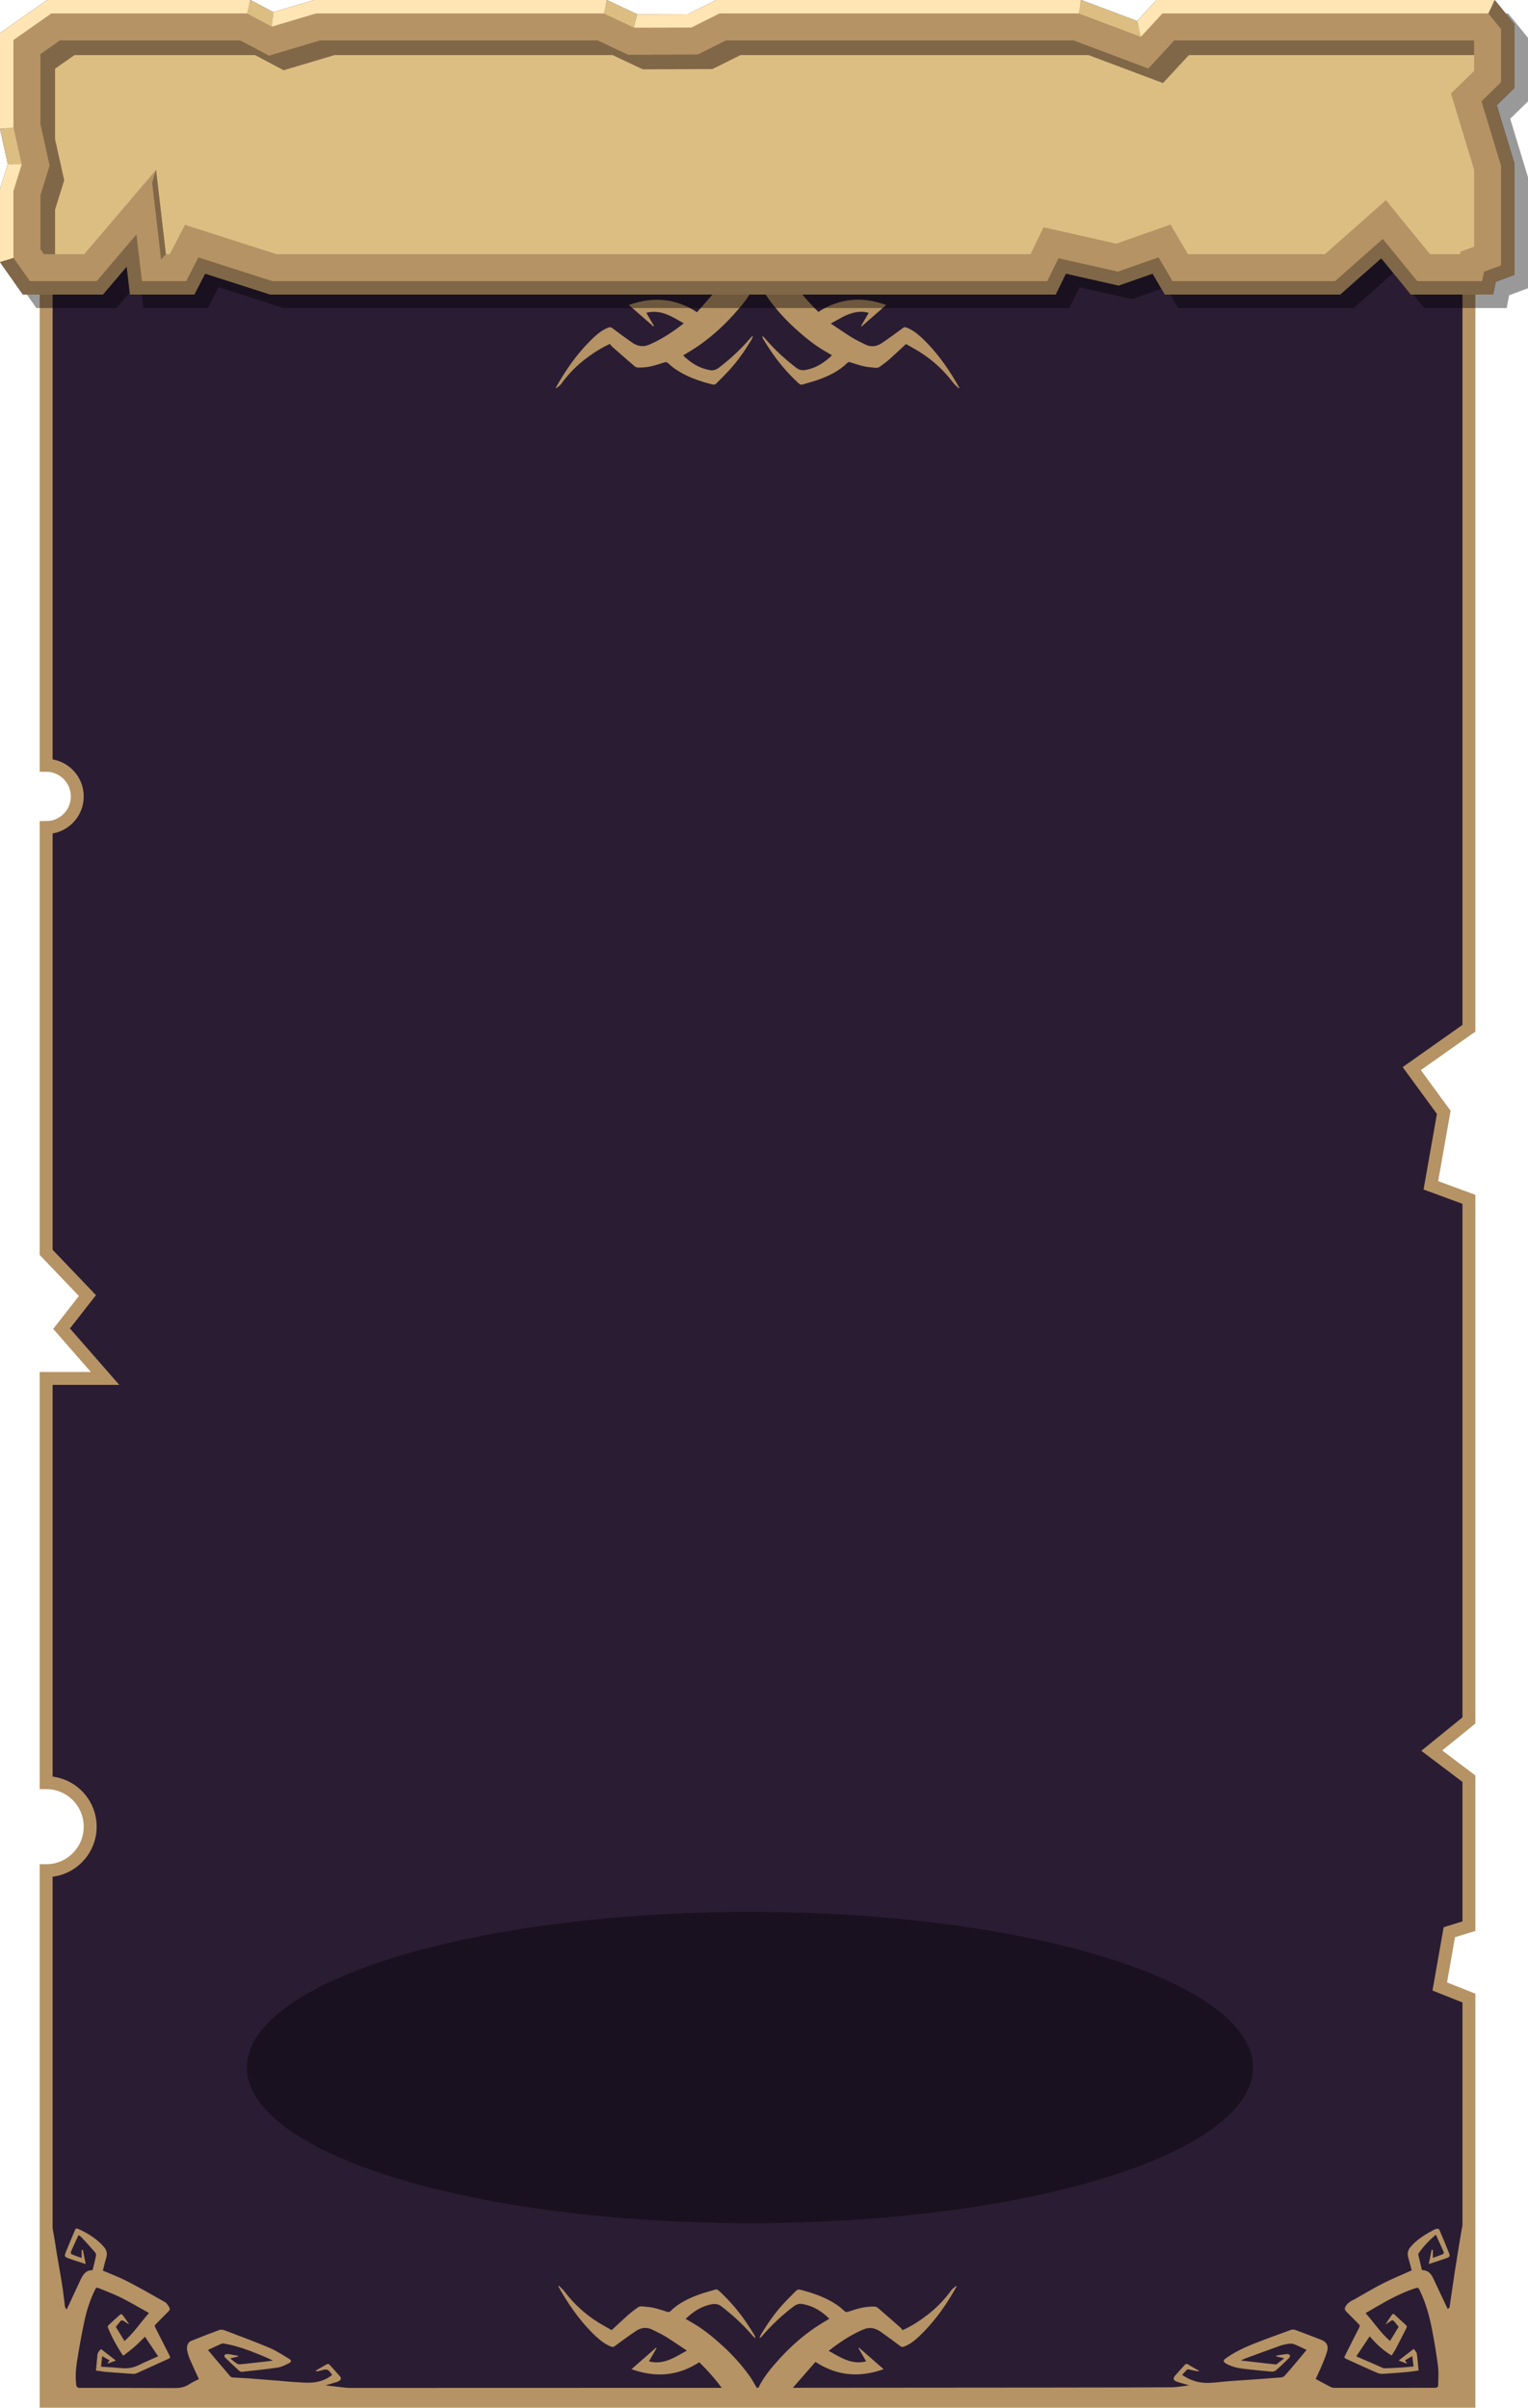 <?xml version="1.0" encoding="UTF-8"?>
<svg xmlns="http://www.w3.org/2000/svg" viewBox="0 0 591.18 931.59">
    <defs>
        <style>
            .d{fill:#ffe5b3;}.e{fill:#806747;}.f{fill:#b59365;}.g{fill:#dcbe82;}.h{fill:#2a1c33;}.i{fill:none;stroke:#b59365;stroke-miterlimit:10;stroke-width:5px;}.j{opacity:.4;}
        </style>
    </defs>
    <g id="a"/>
    <g id="b">
        <g id="c">
            <g>
                <path class="h"
                      d="M568.32,397.85l-22.11,15.61,12.38,16.93-4.99,28.23,14.72,5.42v201.64l-14.37,11.67,14.37,10.86v57.06l-7.58,2.34-3.7,21,11.28,4.48v156H17.86v-205.28c9.4,0,17.03-7.63,17.03-17.04s-7.63-17.03-17.03-17.03v-156.39h22.8l-16.84-19.26,10.01-12.81-15.97-16.71v-164.37c6.65,0,12.04-5.39,12.04-12.04s-5.39-12.05-12.04-12.05V49.75H568.32V397.85Z"/>
                <path class="i"
                      d="M568.32,397.85l-22.11,15.61,12.38,16.93-4.99,28.23,14.72,5.42v201.64l-14.37,11.67,14.37,10.86v57.06l-7.58,2.34-3.7,21,11.28,4.48v156H17.86v-205.28c9.4,0,17.03-7.63,17.03-17.04s-7.63-17.03-17.03-17.03v-156.39h22.8l-16.84-19.26,10.01-12.81-15.97-16.71v-164.37c6.65,0,12.04-5.39,12.04-12.04s-5.39-12.05-12.04-12.05V49.75H568.32V397.85Z"/>
                <g>
                    <path class="f"
                          d="M278.65,110.09l.19,.24c-3.07,3.51-6.13,7.01-9.16,10.48-8.43-5.49-17.09-6.12-26.38-2.81,3.3,2.88,6.4,5.6,9.51,8.31l.23-.16c-.98-1.69-1.96-3.39-2.97-5.12,5.67-1.45,9.93,1.54,14.48,4.06-4.09,3.24-8.29,6.01-12.93,8.08-.72,.32-1.49,.59-2.26,.7-1.88,.28-3.53-.43-5.02-1.47-2.52-1.76-4.99-3.6-7.45-5.45-.52-.39-.91-.43-1.49-.21-2.14,.82-3.92,2.16-5.57,3.7-5.45,5.1-9.82,11.04-13.58,17.46-.42,.72-.83,1.46-1.24,2.18l.19,.13c.62-.52,1.39-.95,1.85-1.59,2.6-3.6,5.63-6.77,9.13-9.49,2.99-2.32,6.15-4.39,9.79-6.05,.25,.32,.48,.7,.8,.99,2.88,2.55,5.78,5.08,8.69,7.59,.33,.28,.79,.53,1.21,.55,.86,.06,1.72-.02,2.58-.08,2.72-.2,5.27-1.1,7.84-1.92,.62-.2,.96-.09,1.43,.35,.92,.86,1.9,1.67,2.94,2.37,4.29,2.9,9.11,4.52,14.07,5.81,.7,.18,1.19,.06,1.66-.42,1.66-1.7,3.37-3.35,4.97-5.1,3.21-3.51,5.93-7.41,8.4-11.46,.29-.47,.48-1,.79-1.65-.34,.09-.45,.08-.5,.14-.3,.31-.6,.62-.88,.95-3.52,4.08-7.44,7.71-11.72,10.98-1.19,.91-2.37,1.36-3.83,.97-.3-.08-.6-.12-.9-.19-3.63-.88-6.6-2.85-9.21-5.45,1.88-1.16,3.73-2.21,5.48-3.4,5.09-3.47,9.66-7.55,13.8-12.1,3.22-3.54,6.29-7.2,8.35-11.58,.08-.17,.18-.28,.28-.35h-13.59Z"/>
                    <path class="f"
                          d="M356.32,130.44c-1.65-1.54-3.44-2.87-5.57-3.7-.59-.23-.98-.16-1.49,.22-2.7,1.99-5.39,3.99-8.18,5.85-1.99,1.32-4.18,1.58-6.39,.44-1.72-.88-3.5-1.68-5.14-2.7-2.69-1.67-5.28-3.48-8.12-5.36,3.13-1.71,5.85-3.53,9.09-4.25,1.84-.41,3.67-.44,5.57,.12-1.02,1.75-1.99,3.43-2.96,5.1l.23,.15c3.11-2.72,6.22-5.43,9.5-8.31-9.32-3.34-18-2.68-26.22,2.69-3.38-3.28-6.43-6.79-9.26-10.62h-13.89c.28,.06,.59,.25,.73,.47,.93,1.48,1.71,3.07,2.72,4.5,3.11,4.43,6.72,8.43,10.73,12.07,3.63,3.3,7.4,6.42,11.68,8.87,.84,.48,1.67,.97,2.55,1.48-2.83,2.75-5.92,4.78-9.73,5.59-1.46,.31-2.75,.29-4.06-.71-4.32-3.31-8.31-6.97-11.87-11.09-.35-.4-.72-.79-1.08-1.18l-.24,.16c.14,.35,.22,.74,.42,1.05,.87,1.41,1.75,2.83,2.68,4.21,3.13,4.69,6.76,8.95,10.9,12.77,.45,.41,.87,.73,1.56,.52,1.96-.61,3.97-1.09,5.9-1.78,4.17-1.49,8.15-3.35,11.36-6.51,.42-.42,.75-.46,1.27-.3,2.6,.82,5.18,1.76,7.93,1.93,1.17,.07,2.42,.52,3.5-.25,1.3-.93,2.59-1.89,3.78-2.95,2.1-1.86,4.12-3.8,6.3-5.81,1.72,.99,3.54,1.96,5.28,3.05,5,3.15,9.3,7.07,12.88,11.79,.64,.85,1.48,1.56,2.23,2.33l.26-.21c-.41-.73-.82-1.47-1.24-2.19-3.76-6.41-8.13-12.36-13.58-17.46Z"/>
                </g>
                <ellipse class="j" cx="290.17" cy="799.96" rx="194.62" ry="60.22"/>
                <path class="f"
                      d="M35.94,929.1H17.8c-.03-.15-.05-.31-.05-.49,.04-2.55,.06-5.1,.07-7.65,.01-3.25,0-6.5,0-9.75,0-18.77,0-37.55,0-56.32v-1.08c.26,.2,.34,.39,.41,.59,2.07,5.73,2.8,11.73,3.77,17.69,.38,2.33,.82,4.66,1.21,6.99,.4,2.36,.81,4.72,1.15,7.09,.29,2.04,.47,4.1,.74,6.15,.05,.39,.34,.74,.6,1.29,.25-.42,.36-.59,.45-.78,1.62-3.46,3.23-6.92,4.84-10.38,.99-2.13,2.09-4.13,4.83-4.08,.46-1.9,.94-3.69,1.31-5.49,.09-.43-.04-1.07-.32-1.39-1.73-1.99-3.52-3.93-5.31-5.87-.27-.29-.64-.5-1.1-.85-1.06,2.28-2.06,4.41-3.01,6.58-.09,.21,.1,.76,.3,.84,1.21,.51,2.46,.94,3.9,1.47v-3.07l.49-.05c.35,1.78,.7,3.55,1.07,5.44-.96-.3-1.65-.51-2.34-.73-1.44-.47-2.88-.93-4.3-1.44-1.46-.53-1.67-.83-1.13-2.21,1.17-2.99,2.46-5.93,3.7-8.89,.28-.67,.78-.48,1.22-.29,3.72,1.65,7.1,3.8,9.84,6.87,1.16,1.31,1.47,2.68,.95,4.35-.52,1.66-.9,3.37-1.29,4.91,3.15,1.36,6.29,2.51,9.24,4.03,4.99,2.57,9.87,5.34,14.75,8.11,.7,.4,1.19,1.25,1.66,1.97,.41,.63,.22,1.22-.35,1.77-1.66,1.61-3.26,3.27-4.88,4.91-.29,.29-.5,.51-.25,1,1.9,3.7,3.74,7.42,5.64,11.11,.34,.65,.2,.94-.45,1.23-4.09,1.83-8.15,3.71-12.24,5.55-.45,.2-1,.3-1.5,.27-3.54-.23-7.08-.49-10.62-.79-1.2-.1-2.38-.33-3.68-.52,.2-2.02,.42-3.94,.55-5.87,.07-1.05,.67-1.69,1.42-2.43,1.89,1.46,3.72,2.89,5.73,4.45-1.14,.43-2.1,.79-3.06,1.16l-.11-.18c.23-.34,.47-.67,.73-1.05-.94-.54-1.84-1.05-2.85-1.62-.15,1.41-.29,2.69-.44,4.06,2.79,.19,5.45,.33,8.1,.57,2.35,.22,4.53-.19,6.66-1.25,2.36-1.17,4.79-2.19,7.33-3.34-1.76-2.62-3.43-5.11-5.09-7.57-1.43,1.39-2.68,2.72-4.05,3.91-1.38,1.21-2.87,2.29-4.28,3.4-.24-.19-.33-.23-.38-.3-2.2-3.35-4.13-6.85-5.64-10.56-.09-.23,.01-.68,.2-.86,1.49-1.42,3.01-2.82,4.56-4.18,.15-.13,.7-.11,.81,.04,.92,1.21,1.79,2.46,2.67,3.7-.72-.29-1.35-.73-1.99-1.16-.58-.4-1.1-.43-1.57,.2-.51,.68-1.06,1.32-1.61,2,1.11,1.82,2.21,3.62,3.34,5.47,3.69-3.2,6.26-7.22,9.49-10.83-3.6-2-7.04-4.06-10.61-5.85-2.78-1.4-5.71-2.51-8.6-3.67-1.21-.49-1.22-.38-1.8,.81-1.85,3.81-3.13,7.82-4,11.94-1.1,5.2-2.04,10.44-2.86,15.69-.47,3.02-.67,6.09-.24,9.15,.04,.31,.43,.66,.74,.83,.26,.14,.65,.06,.99,.06,12.03,.01,24.06-.02,36.09,.07,2.2,.02,4.15-.31,5.99-1.56,1.11-.75,2.38-1.26,3.61-1.9-1.2-2.61-2.4-5.13-3.5-7.69-.46-1.07-.79-2.22-1.03-3.36-.34-1.61,.28-3.23,1.45-3.7,3.62-1.46,7.25-2.89,10.91-4.23,.61-.22,1.46-.14,2.09,.1,5.82,2.2,11.67,4.36,17.4,6.78,2.66,1.12,5.1,2.77,7.6,4.25,.92,.54,.91,1.23-.06,1.7-1.41,.68-2.87,1.46-4.38,1.68-4.56,.68-9.15,1.13-13.74,1.64-.33,.04-.78-.05-1.02-.26-1.92-1.75-3.81-3.54-5.69-5.35-.16-.15-.23-.6-.12-.79,.14-.24,.5-.46,.77-.47,.57-.02,1.15,.09,1.71,.18,.94,.15,1.88,.33,2.81,.5v.28c-.96,.23-1.93,.46-3.07,.73,.9,.73,1.62,1.38,2.42,1.91,.39,.26,.94,.42,1.39,.38,3.5-.35,7-.76,10.5-1.15,.72-.08,1.44-.19,2.16-.29-1.67-.89-3.35-1.57-5.03-2.26-4.49-1.85-9.04-3.5-13.85-4.32-.29-.05-.63-.1-.88,.01-1.77,.78-3.51,1.6-5.28,2.42,.08,.17,.11,.26,.17,.32,2.8,3.32,5.59,6.65,8.42,9.94,.22,.25,.67,.4,1.02,.43,2,.14,4,.18,5.99,.33,4.08,.3,8.15,.63,12.23,.96,1.69,.14,3.38,.34,5.07,.43,2.51,.13,5.04,.44,7.52,.22,2.73-.24,5.37-1.1,7.56-2.94-1.59-2.32-1.8-2.4-4.42-1.7-.35,.09-.7,.21-1.06,.27-.24,.04-.5,0-.74,0l-.08-.25c1.35-.78,2.72-1.55,4.06-2.35,.53-.32,.93-.28,1.35,.19,1.26,1.43,2.58,2.83,3.83,4.27,.73,.84,.57,1.49-.42,2.01-.32,.17-.67,.28-1.02,.39-1.31,.4-2.63,.78-4.06,1.2,1.07,.13,2,.25,2.93,.35,2.26,.23,4.52,.64,6.77,.65,14.16,.04,309.83-.08,317.78-.24,2.16-.04,4.31-.48,6.72-.77-.52-.14-.78-.2-1.04-.28-1.28-.38-2.57-.7-3.83-1.15-1.31-.46-1.51-1.28-.62-2.31,1.21-1.4,2.48-2.74,3.72-4.13,.38-.43,.75-.54,1.27-.22,1.22,.74,2.46,1.44,3.7,2.15,.17,.1,.39,.13,.58,.19l-.28,.35c-.35-.05-.71-.09-1.05-.16-.89-.19-1.77-.4-2.67-.58-.22-.04-.54-.04-.67,.08-.64,.63-1.22,1.31-1.88,2.02,3.15,2.2,6.55,3.21,10.21,3.11,2.51-.07,5.01-.44,7.51-.64,2.81-.22,5.62-.38,8.43-.58,4.08-.29,8.16-.58,12.23-.91,.43-.03,.95-.26,1.23-.57,1.43-1.57,2.8-3.2,4.17-4.82,1.45-1.71,2.88-3.44,4.38-5.24-1.62-.76-3.1-1.52-4.64-2.15-.6-.25-1.35-.36-1.99-.27-1.23,.17-2.47,.41-3.63,.82-4.48,1.58-8.94,3.24-13.4,4.88-.52,.19-1.02,.44-1.7,.74,.37,.09,.51,.14,.66,.15,4.19,.48,8.39,.96,12.58,1.43,.17,.02,.4,.03,.52-.07,.95-.72,1.87-1.46,2.94-2.29-1.18-.28-2.13-.51-3.09-.74v-.28c1.37-.22,2.73-.49,4.1-.63,.4-.04,.92,.19,1.21,.48,.12,.12-.1,.81-.34,1.05-1.66,1.63-3.34,3.27-5.1,4.79-.44,.38-1.23,.53-1.84,.48-3.33-.28-6.65-.65-9.97-1.01-2.55-.28-5.05-.75-7.32-2.01-1.38-.77-1.4-1.31-.14-2.2,3.34-2.36,7.01-4.1,10.79-5.6,4.72-1.88,9.5-3.58,14.28-5.32,.47-.17,1.11-.19,1.58-.02,3.46,1.27,6.92,2.57,10.35,3.94,1.88,.75,2.67,2.24,2.13,4.22-.51,1.85-1.26,3.65-2,5.43-.76,1.84-1.65,3.62-2.47,5.41,1.9,1.03,3.7,2.03,5.53,2.97,.51,.26,1.13,.46,1.69,.46,12.85,.02,25.7,0,38.55-.01,.33,0,.71,.05,.99-.08,.27-.13,.63-.47,.63-.72,.04-2.48,.25-4.99-.06-7.44-.61-4.82-1.4-9.63-2.33-14.4-.98-5.02-2.34-9.96-4.53-14.62-.78-1.65-.78-1.68-2.52-1.07-5.03,1.76-9.73,4.21-14.31,6.92-1.42,.84-2.85,1.66-4.34,2.53,3.25,3.57,5.77,7.63,9.47,10.75,1.14-1.88,2.23-3.66,3.33-5.46-.46-.56-.89-1.1-1.33-1.65-.87-1.08-1.08-1.09-2.22-.27-.49,.36-1.03,.65-1.55,.98,.8-1.31,1.65-2.48,2.48-3.67,.33-.47,.62-.49,1.03-.12,1.45,1.34,2.89,2.68,4.36,3.99,.45,.4,.46,.77,.21,1.27-1.34,2.61-2.66,5.24-4.02,7.83-.49,.93-1.09,1.8-1.66,2.74-3.34-1.96-5.99-4.51-8.5-7.42-1.75,2.61-3.41,5.09-5.19,7.75,3.61,1.57,7.05,3.06,10.5,4.55,.16,.07,.35,.07,.53,.06,2.09-.08,4.18-.15,6.27-.28,1.59-.1,3.17-.27,4.84-.41-.16-1.38-.31-2.65-.47-4.02-1.02,.59-1.91,1.1-2.82,1.63,.25,.38,.48,.73,.71,1.08l-.16,.14c-.94-.36-1.89-.72-3-1.15,2.03-1.57,3.89-3,5.84-4.51,.48,.7,1.09,1.21,1.18,1.8,.32,2.15,.47,4.32,.69,6.58-1.33,.19-2.55,.4-3.78,.52-2.78,.26-5.56,.51-8.34,.67-1.19,.07-2.54,.26-3.58-.17-4.19-1.74-8.29-3.71-12.43-5.58-.58-.26-.68-.53-.39-1.11,1.87-3.67,3.7-7.37,5.59-11.04,.26-.5,.22-.78-.16-1.16-1.55-1.54-3.07-3.11-4.62-4.66-.98-.98-1.1-1.46-.34-2.6,.39-.58,.97-1.08,1.55-1.5,.56-.41,1.23-.65,1.84-.99,3.62-2.04,7.18-4.21,10.88-6.09,3.58-1.81,7.32-3.33,11.1-5.02-.4-1.51-.81-3.24-1.31-4.94-.46-1.56-.21-2.86,.86-4.12,2.45-2.89,5.59-4.81,8.87-6.55,.45-.24,.94-.45,1.44-.53,.26-.04,.74,.17,.83,.38,1.29,3,2.57,6.01,3.76,9.06,.45,1.16,.25,1.51-.92,1.93-2.21,.79-4.45,1.5-6.92,2.32,.4-1.97,.75-3.74,1.11-5.51l.48,.05v3.06c1.41-.51,2.64-.92,3.83-1.41,.21-.09,.48-.56,.41-.73-.97-2.24-2-4.45-3.08-6.82-2.66,2.22-4.81,4.55-6.66,7.16-.12,.17-.16,.47-.11,.68,.44,1.94,.9,3.87,1.36,5.83,2.15,.07,3.47,1.2,4.31,3.04,1.13,2.45,2.3,4.88,3.45,7.32,.73,1.55,1.46,3.11,2.2,4.67,.9-.3,.8-1.04,.89-1.62,.68-4.5,1.29-9,1.99-13.49,.73-4.74,1.54-9.46,2.3-14.19,.57-3.51,1.52-6.92,2.88-10.27,0,.42,0,.85,0,1.27,.02,24.51,.04,49.02,.08,73.53,0,.17-.02,.33-.05,.47H35.94Z"/>
                <g>
                    <path class="f"
                          d="M306.52,924.59l-.19-.24c3.07-3.51,6.13-7.01,9.16-10.48,8.43,5.49,17.09,6.12,26.38,2.81-3.3-2.88-6.4-5.6-9.51-8.31l-.23,.16c.98,1.69,1.96,3.39,2.97,5.12-5.67,1.45-9.93-1.54-14.48-4.06,4.09-3.24,8.29-6.01,12.93-8.08,.72-.32,1.49-.59,2.26-.7,1.88-.28,3.53,.43,5.02,1.47,2.52,1.76,4.99,3.6,7.45,5.45,.52,.39,.91,.43,1.49,.21,2.14-.82,3.92-2.16,5.57-3.7,5.45-5.1,9.82-11.04,13.58-17.46,.42-.72,.83-1.46,1.24-2.18l-.19-.13c-.62,.52-1.39,.95-1.85,1.59-2.6,3.6-5.63,6.77-9.13,9.49-2.99,2.32-6.15,4.39-9.79,6.05-.25-.32-.48-.7-.8-.99-2.88-2.55-5.78-5.08-8.69-7.59-.33-.28-.79-.53-1.21-.55-.86-.06-1.72,.02-2.58,.08-2.72,.2-5.27,1.1-7.84,1.92-.62,.2-.96,.09-1.43-.35-.92-.86-1.9-1.67-2.94-2.37-4.29-2.9-9.11-4.52-14.07-5.81-.7-.18-1.19-.06-1.66,.42-1.66,1.7-3.37,3.35-4.97,5.1-3.21,3.51-5.93,7.41-8.4,11.46-.29,.47-.48,1-.79,1.65,.34-.09,.45-.08,.5-.14,.3-.31,.6-.62,.88-.95,3.52-4.08,7.44-7.71,11.72-10.98,1.19-.91,2.37-1.36,3.83-.97,.3,.08,.6,.12,.9,.19,3.63,.88,6.6,2.85,9.21,5.45-1.88,1.16-3.73,2.21-5.48,3.4-5.09,3.47-9.66,7.55-13.8,12.1-3.22,3.54-6.29,7.2-8.35,11.58-.08,.17-.18,.28-.28,.35h13.59Z"/>
                    <path class="f"
                          d="M230.85,904.24c1.65,1.54,3.44,2.87,5.57,3.7,.59,.23,.98,.16,1.49-.22,2.7-1.99,5.39-3.99,8.18-5.85,1.99-1.32,4.18-1.58,6.39-.44,1.72,.88,3.5,1.68,5.14,2.7,2.69,1.67,5.28,3.48,8.12,5.36-3.13,1.71-5.85,3.53-9.09,4.25-1.84,.41-3.67,.44-5.57-.12,1.02-1.75,1.99-3.43,2.96-5.1l-.23-.15c-3.11,2.72-6.22,5.43-9.5,8.31,9.32,3.34,18,2.68,26.22-2.69,3.38,3.28,6.43,6.79,9.26,10.62h13.89c-.28-.06-.59-.25-.73-.47-.93-1.48-1.71-3.07-2.72-4.5-3.11-4.43-6.72-8.43-10.73-12.07-3.63-3.3-7.4-6.42-11.68-8.87-.84-.48-1.67-.97-2.55-1.48,2.83-2.75,5.92-4.78,9.73-5.59,1.46-.31,2.75-.29,4.06,.71,4.32,3.31,8.31,6.97,11.87,11.09,.35,.4,.72,.79,1.08,1.18l.24-.16c-.14-.35-.22-.74-.42-1.05-.87-1.41-1.75-2.83-2.68-4.21-3.13-4.69-6.76-8.95-10.9-12.77-.45-.41-.87-.73-1.56-.52-1.96,.61-3.97,1.09-5.9,1.78-4.17,1.49-8.15,3.35-11.36,6.51-.42,.42-.75,.46-1.27,.3-2.6-.82-5.18-1.76-7.93-1.93-1.17-.07-2.42-.52-3.5,.25-1.3,.93-2.59,1.89-3.78,2.95-2.1,1.86-4.12,3.8-6.3,5.81-1.72-.99-3.54-1.96-5.28-3.05-5-3.15-9.3-7.07-12.88-11.79-.64-.85-1.48-1.56-2.23-2.33l-.26,.21c.41,.73,.82,1.47,1.24,2.19,3.76,6.41,8.13,12.36,13.58,17.46Z"/>
                </g>
                <g>
                    <polygon class="j"
                             points="591.18 14.64 583.51 5.21 583.51 5.22 583.51 5.21 452.68 5.21 445.15 13.35 423.5 5.21 282.35 5.21 271.47 10.65 251.7 10.72 240.01 5.21 240.01 5.21 126.68 5.21 110.96 9.91 102.08 5.21 23.45 5.21 23.45 5.21 23.44 5.21 5.21 17.98 5.21 55.08 6.35 60.19 8.22 68.61 6.11 75.41 5.21 78.29 5.21 106.62 9.38 112.53 14.08 119.19 45.04 119.19 54.22 108.4 55.48 119.18 55.48 119.18 55.48 119.19 80.41 119.19 82.12 115.88 84.58 111.12 89.66 112.74 109.74 119.19 413.66 119.19 415.96 114.48 417.6 111.12 428.87 113.66 438.02 115.72 442.58 114.12 451.13 111.12 455.86 119.19 523.74 119.19 539.6 105.16 551.06 119.19 582.91 119.19 583.67 115.39 583.9 114.23 584.31 114.08 591.18 111.54 591.18 68.61 584.3 45.95 591.18 39.22 591.18 14.64"/>
                    <polygon class="h"
                             points="577.69 113.97 578.69 109.02 585.96 106.33 585.96 63.4 579.08 40.73 585.96 34 585.96 9.42 578.3 0 447.47 0 439.94 8.14 418.29 0 277.14 0 266.25 5.44 246.49 5.51 234.8 0 121.47 0 105.74 4.7 96.87 0 18.23 0 0 12.77 0 49.87 3.01 63.4 0 73.08 0 101.41 8.87 113.97 39.83 113.97 49.01 103.18 50.27 113.97 75.2 113.97 79.37 105.9 104.53 113.97 408.45 113.97 412.39 105.9 432.81 110.51 445.92 105.9 450.65 113.97 518.53 113.97 534.39 99.94 545.85 113.97 577.69 113.97"/>
                    <polygon class="f"
                             points="546.84 111.89 534.63 96.94 517.74 111.89 451.84 111.89 446.85 103.37 432.69 108.34 411.24 103.51 407.15 111.89 104.86 111.89 78.33 103.38 73.93 111.89 52.12 111.89 50.52 98.19 38.87 111.89 9.95 111.89 2.08 100.75 2.08 73.39 5.16 63.49 2.08 49.64 2.08 13.85 18.89 2.08 96.35 2.08 105.52 6.94 121.78 2.08 234.33 2.08 246.03 7.59 266.75 7.52 277.63 2.08 417.91 2.08 440.52 10.59 448.38 2.08 577.31 2.08 583.88 10.17 583.88 33.13 576.72 40.13 583.88 63.71 583.88 104.88 576.88 107.47 575.99 111.89 546.84 111.89"/>
                    <polygon class="g"
                             points="570.34 27.43 561.37 36.19 570.34 65.72 570.34 95.44 565.09 97.38 564.89 98.35 553.27 98.35 536.21 77.46 512.6 98.35 459.61 98.35 452.89 86.89 431.87 94.28 403.76 87.94 398.69 98.35 106.98 98.35 71.56 86.99 65.69 98.35 64.18 98.35 60.37 65.72 32.6 98.35 16.96 98.35 15.63 96.45 15.63 75.45 19.16 64.06 15.63 48.15 15.63 20.9 23.16 15.63 92.99 15.63 104.08 21.51 123.76 15.63 231.3 15.63 243.02 21.15 269.96 21.06 280.83 15.63 415.45 15.63 444.28 26.47 454.3 15.63 570.34 15.63 570.34 27.43"/>
                    <polygon class="e"
                             points="570.34 15.63 570.34 21.31 459.98 21.31 449.96 32.14 421.13 21.31 286.51 21.31 275.64 26.72 248.7 26.83 236.98 21.31 129.43 21.31 109.76 27.18 98.66 21.31 28.83 21.31 21.3 26.58 21.3 53.83 24.84 69.74 21.3 81.13 21.3 98.35 16.96 98.35 15.63 96.45 15.63 75.45 19.16 64.06 15.63 48.15 15.63 20.9 23.16 15.63 92.99 15.63 104.08 21.51 123.76 15.63 231.3 15.63 243.02 21.15 269.96 21.06 280.83 15.63 415.45 15.63 444.28 26.47 454.3 15.63 570.34 15.63"/>
                    <polygon class="g" points="96.87 0 95.58 5.21 105.19 10.3 105.75 4.7 96.87 0"/>
                    <polygon class="g" points="439.95 8.15 418.3 0 417.35 5.21 441.38 14.25 439.95 8.15"/>
                    <polygon class="e"
                             points="585.97 9.43 578.3 0 575.82 5.21 580.76 11.27 580.76 31.81 573.18 39.22 580.76 64.17 580.76 102.7 574.15 105.14 573.43 108.77 548.33 108.77 534.99 92.44 516.55 108.77 453.63 108.77 448.24 99.57 432.5 105.1 409.51 99.92 405.2 108.77 105.35 108.77 76.76 99.6 72.03 108.77 54.91 108.77 52.79 90.69 37.43 108.77 11.57 108.77 5.21 99.76 0 101.41 8.87 113.98 39.83 113.98 49.01 103.18 50.27 113.98 75.2 113.98 79.37 105.9 104.53 113.98 408.45 113.98 412.39 105.9 432.81 110.51 445.92 105.9 450.65 113.98 518.53 113.98 534.39 99.94 545.85 113.98 577.7 113.98 578.69 109.02 585.97 106.33 585.97 63.4 579.08 40.74 585.97 34.01 585.97 9.43"/>
                    <polygon class="g" points="8.39 63.61 5.21 49.3 0 49.87 3 63.4 8.39 63.61"/>
                    <polygon class="g" points="234.8 0 233.63 5.21 245.33 10.72 246.49 5.51 234.8 0"/>
                    <polygon class="d"
                             points="96.87 0 95.58 5.21 19.87 5.21 5.21 15.48 5.21 49.3 0 49.87 0 12.77 18.23 0 96.87 0"/>
                    <polygon class="d"
                             points="234.8 0 233.63 5.21 122.23 5.21 105.19 10.3 105.75 4.7 121.47 0 234.8 0"/>
                    <polygon class="d"
                             points="418.3 0 417.35 5.21 278.37 5.21 267.49 10.65 245.33 10.72 246.49 5.51 266.25 5.44 277.14 0 418.3 0"/>
                    <polygon class="d"
                             points="578.3 0 575.82 5.21 449.75 5.21 441.38 14.25 439.95 8.15 447.47 0 578.3 0"/>
                    <polygon class="d" points="8.39 63.61 5.21 73.87 5.21 99.76 0 101.41 0 73.07 3 63.4 8.39 63.61"/>
                    <polygon class="e" points="64.18 98.35 62.33 100.43 58.86 70.71 60.37 65.72 64.18 98.35"/>
                </g>
            </g>
        </g>
    </g>
</svg>
